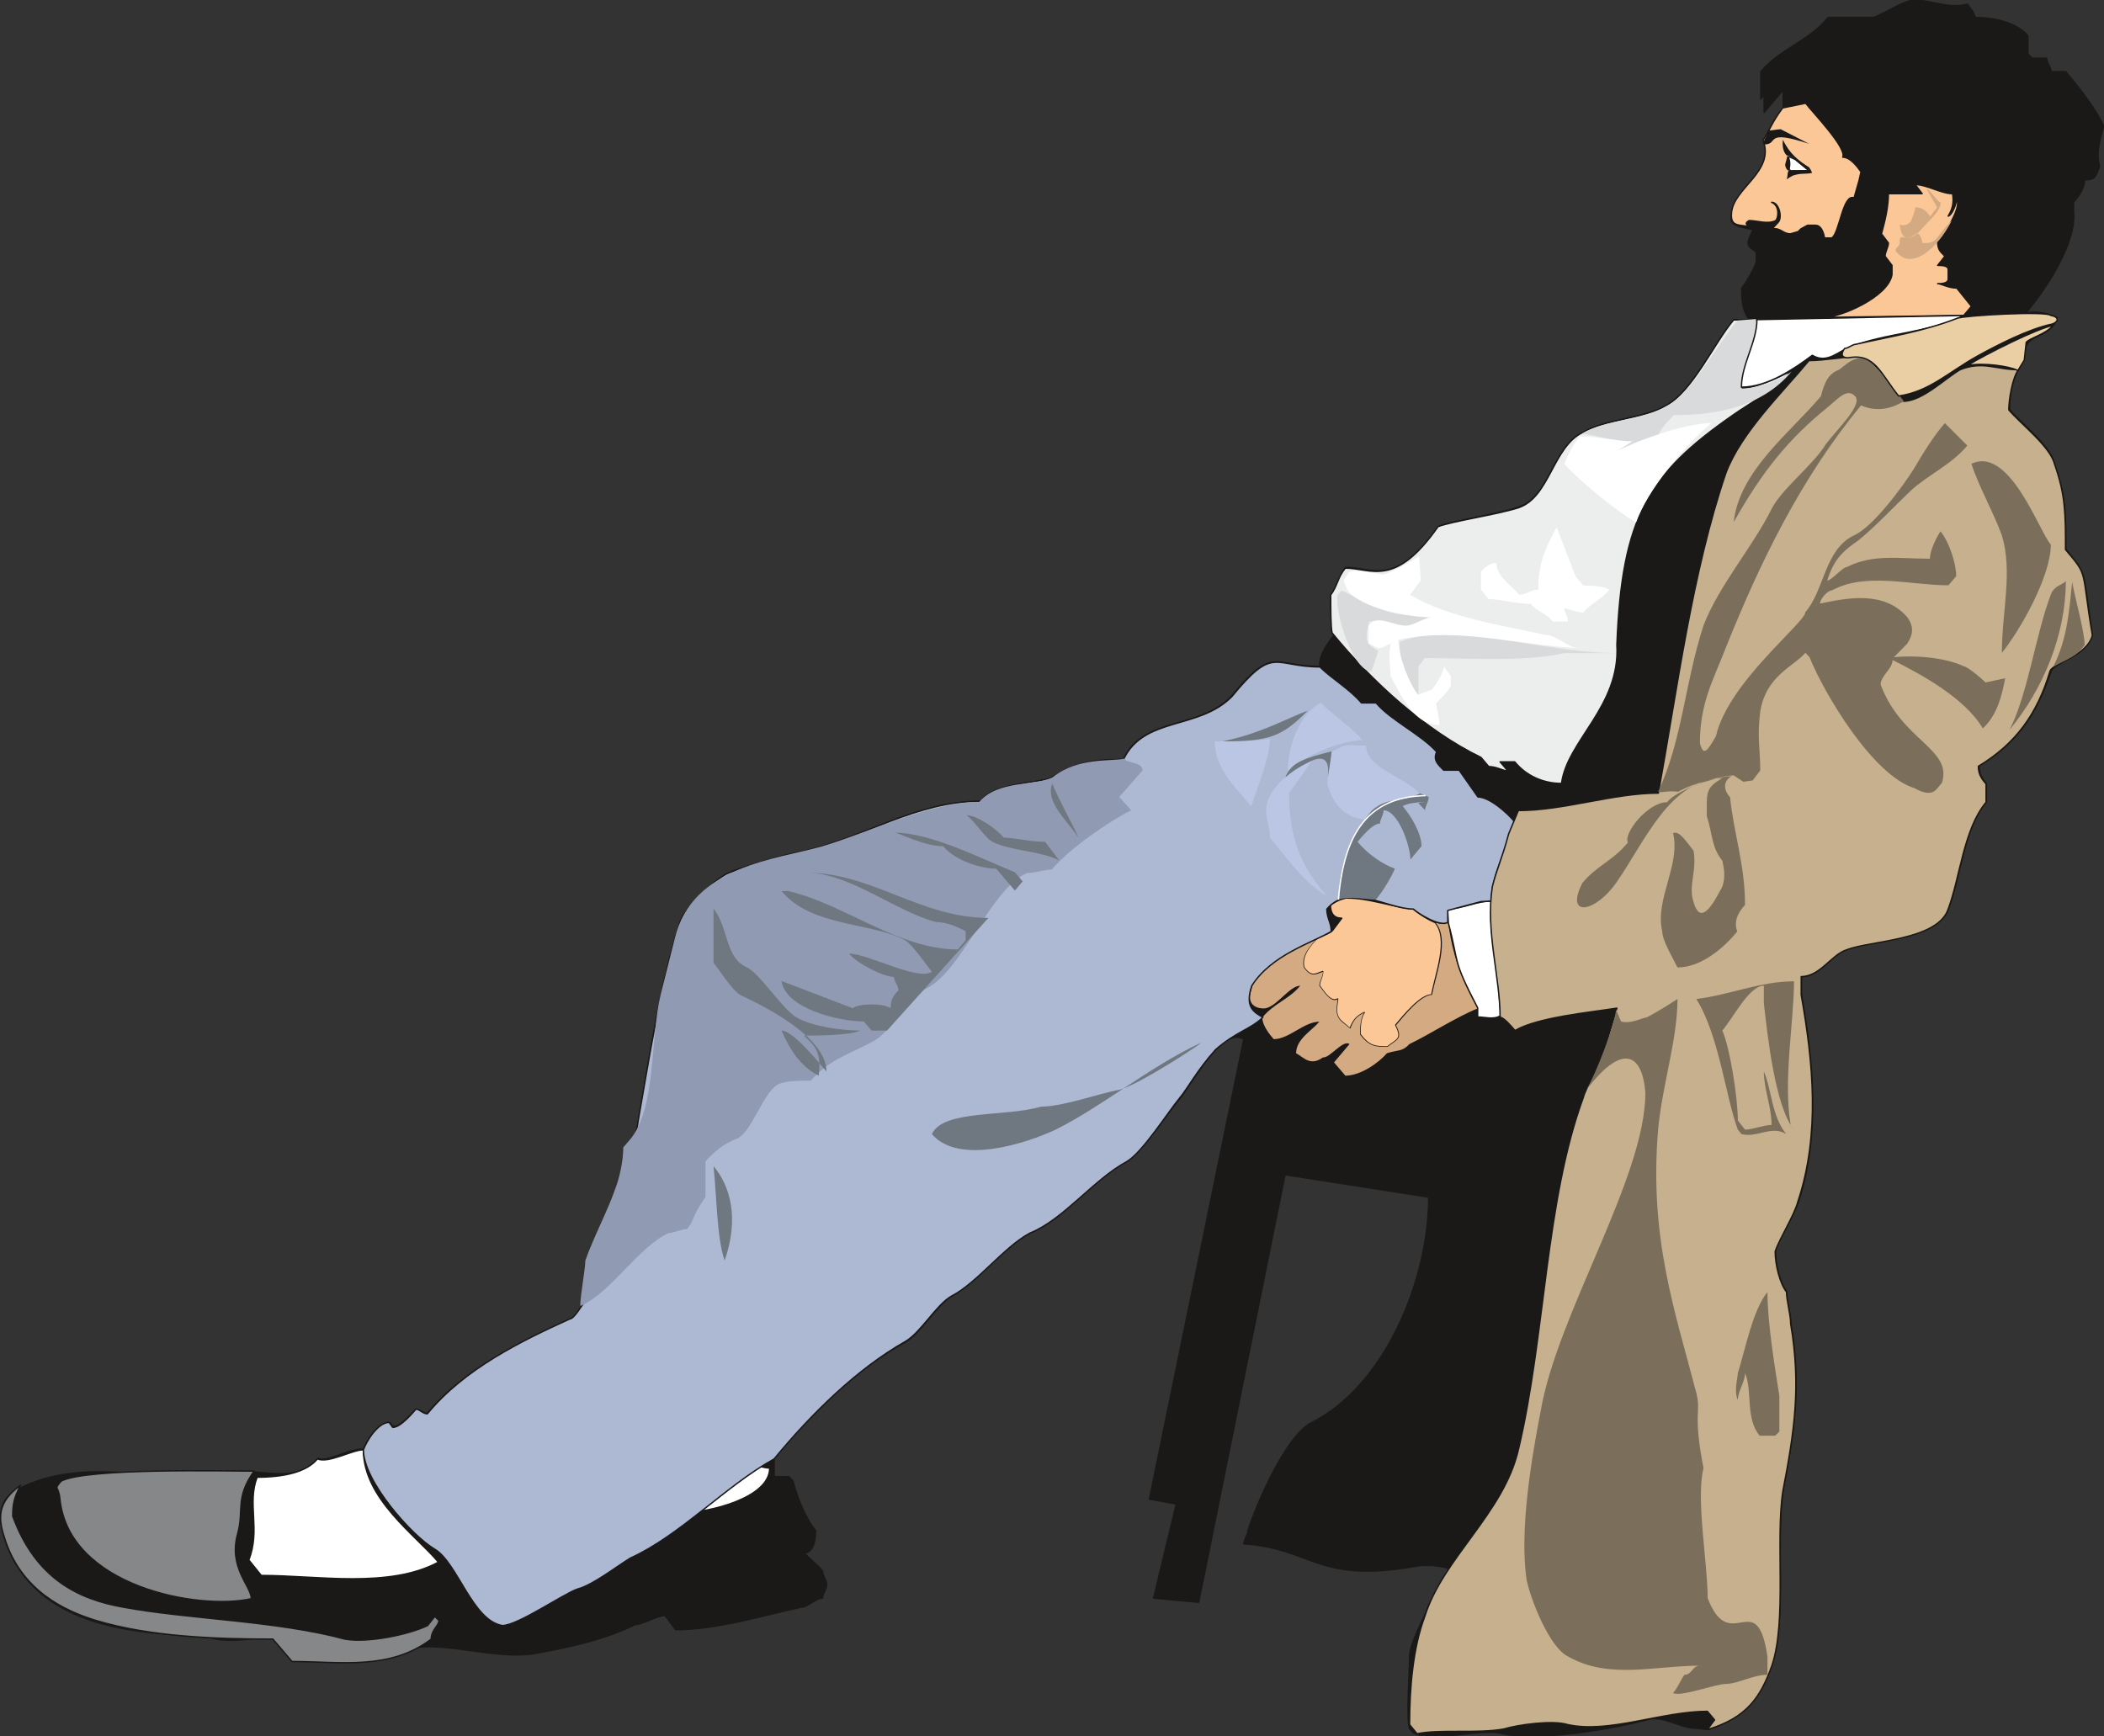<svg xmlns="http://www.w3.org/2000/svg" xml:space="preserve" width="287.32" height="62.74mm" fill-rule="evenodd" stroke-linejoin="round" stroke-width="28.222" preserveAspectRatio="xMidYMid" version="1.2" viewBox="0 0 7602 6274"><rect x="0" y="0" width="7602" height="6274" fill="#333333" stroke="none"/><defs class="ClipPathGroup"><clipPath id="a" clipPathUnits="userSpaceOnUse"><path d="M0 0h7602v6274H0z"/></clipPath></defs><g class="SlideGroup"><g class="Slide" clip-path="url(#a)"><g class="Page"><g class="com.sun.star.drawing.ClosedBezierShape"><path fill="none" d="M-1-3h7606v6282H-1z" class="BoundingBox"/><path fill="#1B1918" d="M6770 63h-165c-66 84-175 114-243 196v99l12-16v64l69-81v66c-28 33-56 86-69 117 41 114-114 170-119 281-3 28 43 33 79 41-21 48-31 53 12 81v31c0 18-40 84-53 99 0 33 0 81 28 114h-56c-69 81-150 259-244 310-81 48-218 48-300 97-110 49-120 234-234 270-79 28-236 48-290 71-157 223-239 147-335 147-25 33-25 66-53 99 0 49 0 112 12 145-25 33-53 66-53 114-168 0-165-78-318 107-119 125-317 71-391 229-124 0-180 17-261 68-41 18-211 18-254 84-234 0-422 132-638 180-81 16-190 46-272 77-43 17-165 132-177 180-69 211-110 488-150 716-28 196-163 389-191 584v67c-13 18-40 67-56 67-176 81-379 177-516 340-16 0-28-15-41-15-15 15-56 63-81 63l-15-15c-41 0-82 66-94 96-56 0-138 51-163 33-84 100-218 33-315 51-259 49-528-68-775 64-80 45-60 122-40 188 129 360 586 322 749 348 53 17 188 0 229-16 137 163 355 82 505 49 135-16 312 51 451 18 106-18 243-51 340-100 25 0 81-33 109-33l38 51c150 0 315-51 452-81 26 0 54-33 79-33 0-15 15-33 15-48 0-18-15-33-15-49-10-17-53-50-66-66 26 0 41-33 41-81-41-51-69-129-82-180l-15-15h-53v-67c135-162 300-325 477-421 54-33 110-130 163-164 94-51 190-180 284-228 122-49 229-196 351-262 56-30 150-178 193-226 25-33 64-99 104-147 41-54 87-89 125-66l-341 1662 97 18-82 340 163 15 312-1545 519 81c0 307-163 684-422 814-97 48-206 310-231 391 0 15-15 33-15 48 246 16 266 143 614 82 38-8 107-5 135 12-25 31-41 54-53 87l-28 40c-16 49-69 137-69 186 0 48-13 228 0 261l15 16c82 33 231-16 313 0 134 33 410-16 532-49 53-17 119 31 172 31l46 5c140-46 191-119 231-234 56-160 13-452 41-632 40-211 66-374 28-602 0-33-16-82-16-116-25-33-40-96-40-147 15-48 68-129 84-178 78-243 53-505 10-746v-66c68 0 109-82 165-99 81-34 328-34 366-145 43-115 56-290 137-389v-63c-13-18-26-33-26-66 135-82 204-178 260-341 12-33 116-48 149-132-38-249-15-206-96-310 0-127 0-193-41-307-12-66-122-148-162-197 0-81 20-132 53-180-8-109 91-64 119-152-30-16-81-26-114-16 69-81 186-254 173-368v-33c13-15 40-48 40-81 41 0 41-15 54-49-13-48 0-96 15-144-28-66-96-148-137-198h-53c0-16-16-31-16-49h-53l-15-15v-66c-41-48-122-66-191-66 0-15-28-48-28-48-68 18-134-15-188-15-40 0-109 48-150 63Z"/><path fill="none" stroke="#1B1918" stroke-linecap="round" stroke-width="5" d="M6770 63h-165c-66 84-175 114-243 196v99l12-16v64l69-81v66c-28 33-56 86-69 117 41 114-114 170-119 281-3 28 43 33 79 41-21 48-31 53 12 81v31c0 18-40 84-53 99 0 33 0 81 28 114h-56c-69 81-150 259-244 310-81 48-218 48-300 97-110 49-120 234-234 270-79 28-236 48-290 71-157 223-239 147-335 147-25 33-25 66-53 99 0 49 0 112 12 145-25 33-53 66-53 114-168 0-165-78-318 107-119 125-317 71-391 229-124 0-180 17-261 68-41 18-211 18-254 84-234 0-422 132-638 180-81 16-190 46-272 77-43 17-165 132-177 180-69 211-110 488-150 716-28 196-163 389-191 584v67c-13 18-40 67-56 67-176 81-379 177-516 340-16 0-28-15-41-15-15 15-56 63-81 63l-15-15c-41 0-82 66-94 96-56 0-138 51-163 33-84 100-218 33-315 51-259 49-528-68-775 64-80 45-60 122-40 188 129 360 586 322 749 348 53 17 188 0 229-16 137 163 355 82 505 49 135-16 312 51 451 18 106-18 243-51 340-100 25 0 81-33 109-33l38 51c150 0 315-51 452-81 26 0 54-33 79-33 0-15 15-33 15-48 0-18-15-33-15-49-10-17-53-50-66-66 26 0 41-33 41-81-41-51-69-129-82-180l-15-15h-53v-67c135-162 300-325 477-421 54-33 110-130 163-164 94-51 190-180 284-228 122-49 229-196 351-262 56-30 150-178 193-226 25-33 64-99 104-147 41-54 87-89 125-66l-341 1662 97 18-82 340 163 15 312-1545 519 81c0 307-163 684-422 814-97 48-206 310-231 391 0 15-15 33-15 48 246 16 266 143 614 82 38-8 107-5 135 12-25 31-41 54-53 87l-28 40c-16 49-69 137-69 186 0 48-13 228 0 261l15 16c82 33 231-16 313 0 134 33 410-16 532-49 53-17 119 31 172 31l46 5c140-46 191-119 231-234 56-160 13-452 41-632 40-211 66-374 28-602 0-33-16-82-16-116-25-33-40-96-40-147 15-48 68-129 84-178 78-243 53-505 10-746v-66c68 0 109-82 165-99 81-34 328-34 366-145 43-115 56-290 137-389v-63c-13-18-26-33-26-66 135-82 204-178 260-341 12-33 116-48 149-132-38-249-15-206-96-310 0-127 0-193-41-307-12-66-122-148-162-197 0-81 20-132 53-180-8-109 91-64 119-152-30-16-81-26-114-16 69-81 186-254 173-368v-33c13-15 40-48 40-81 41 0 41-15 54-49-13-48 0-96 15-144-28-66-96-148-137-198h-53c0-16-16-31-16-49h-53l-15-15v-66c-41-48-122-66-191-66 0-15-28-48-28-48-68 18-134-15-188-15-40 0-109 48-150 63Z"/></g><g class="com.sun.star.drawing.ClosedBezierShape"><path fill="none" d="M4805 1153h1669v1682H4805z" class="BoundingBox"/><path fill="#ECEDED" d="M6264 1156c-69 81-150 261-244 309-81 49-218 49-300 97-110 52-120 235-234 273-79 25-237 48-290 68-157 224-241 150-335 150-28 33-28 64-53 97 0 48 0 114 5 137 142 174 335 351 538 450l28 33c28 0 53 16 69 16l-28-33h53c41 50 102 78 169 78 20-155 213-279 200-501 18-462 112-617 422-832 46-33 160-96 206-157-46 25-138 66-178 61-5-66 58-191 53-246h-81Z"/><path fill="none" stroke="#1B1918" stroke-linecap="round" stroke-width="5" d="M6264 1156c-69 81-150 261-244 309-81 49-218 49-300 97-110 52-120 235-234 273-79 25-237 48-290 68-157 224-241 150-335 150-28 33-28 64-53 97 0 48 0 114 5 137 142 174 335 351 538 450l28 33c28 0 53 16 69 16l-28-33h53c41 50 102 78 169 78 20-155 213-279 200-501 18-462 112-617 422-832 46-33 160-96 206-157-46 25-138 66-178 61-5-66 58-191 53-246h-81Z"/></g><g class="com.sun.star.drawing.ClosedBezierShape"><path fill="none" d="M4706 370h2421v3417H4706z" class="BoundingBox"/><path fill="#FBC796" d="M5186 3334c50 61 2 180-13 261-41 0-102 76-130 109 26 51 6 51-30 79-41 0-66 0-99-46 0-33 2-60 15-78-30 15-40 30-51 58l-30-25c-31-26-15-66-15-82-26 16-54-33-66-48 0-18 12-33 12-51-20 5-40 26-68-15-12-48 33-89 48-107 28-12 43-15 56-27l33-44c-28 0-41-17-41-48 28-18 38-20 56-25 84 0 147 28 244 40 25 21 53 38 79 49Zm0 0ZM6441 390l83-17c25 33 150 162 134 195 28 0 54 36 66 53l-7 31-18 63c-41-17-53 130-81 145h-26s-5-46-33-46h-28l-24 13-10 10-28 8c-28 0-35-23-66-18l21-23c17-15 5-73-23-73 30 12 25 56 15 66-28 15-69 0-96 0-33 17 22 28 35 28 5 5-13 0-23-3-40-13-81 3-76-51 5-91 158-150 114-264 28-43 31-63 71-117Zm0 0Zm382 310h122l-25-33c41 0 94 33 135 33 5 33 0 54-16 81 16-5 31-48 31-66 13 33-18 79-28 102-20 33-28 46-41 56 0 33 13 38 26 53l-26 33c13 0 38 0 38 15v34c0 17-25 17-38 17 13 0 38 16 69 16l53 66-28 33-503 7c56 0 231-73 244-155v-33l-25-33c0-15 12-33 12-48l-25-33c13-48 25-97 25-145Z"/><path fill="none" stroke="#1B1918" stroke-linecap="round" stroke-width="5" d="M5186 3334c50 61 2 180-13 261-41 0-102 76-130 109 26 51 6 51-30 79-41 0-66 0-99-46 0-33 2-60 15-78-30 15-40 30-51 58l-30-25c-31-26-15-66-15-82-26 16-54-33-66-48 0-18 12-33 12-51-20 5-40 26-68-15-12-48 33-89 48-107 28-12 43-15 56-27l33-44c-28 0-41-17-41-48 28-18 38-20 56-25 84 0 147 28 244 40 25 21 53 38 79 49ZM6441 390l83-17c25 33 150 162 134 195 28 0 54 36 66 53l-7 31-18 63c-41-17-53 130-81 145h-26s-5-46-33-46h-28l-24 13-10 10-28 8c-28 0-35-23-66-18l21-23c17-15 5-73-23-73 30 12 25 56 15 66-28 15-69 0-96 0-33 17 22 28 35 28 5 5-13 0-23-3-40-13-81 3-76-51 5-91 158-150 114-264 28-43 31-63 71-117Zm382 310h122l-25-33c41 0 94 33 135 33 5 33 0 54-16 81 16-5 31-48 31-66 13 33-18 79-28 102-20 33-28 46-41 56 0 33 13 38 26 53l-26 33c13 0 38 0 38 15v34c0 17-25 17-38 17 13 0 38 16 69 16l53 66-28 33-503 7c56 0 231-73 244-155v-33l-25-33c0-15 12-33 12-48l-25-33c13-48 25-97 25-145Z"/></g><g class="com.sun.star.drawing.ClosedBezierShape"><path fill="none" d="M6457 563h83v58h-83z" class="BoundingBox"/><path fill="#FFF" d="M6464 566c-7 17-5 56 12 51h60l-50-41-22-10Z"/><path fill="none" stroke="#1B1918" stroke-linecap="round" stroke-width="5" d="M6464 566c-7 17-5 56 12 51h60l-50-41-22-10Z"/></g><g class="com.sun.star.drawing.ClosedBezierShape"><path fill="none" d="M4516 683h2537v3205H4516z" class="BoundingBox"/><path fill="#D4AA83" d="M6961 683c13 0 38 48 51 48 0 33-43 66-71 99-28 30-69 56-77-18 31 8 41-15 41-15s15-33 15-48c28 0 41 15 54 33l25-33-38-66Zm0 0Zm-97 193c0 17-15 15-15 30 56 79 155-13 203-109-63 61-48 84-106 81 0 0-5-35-21-35l-25 17c-20 3-38-17-36 16Zm0 0ZM5187 3334c51 61 3 180-13 261-41 0-102 77-130 110 25 50 5 50-31 78-40 0-66 0-99-45 0-33 3-61 15-79-30 15-40 30-50 58l-31-25c-30-26-15-66-15-81-25 15-53-33-66-49 0-17 13-33 13-50-21 5-41 25-69-16-13-48 36-89 48-106-28 15-78 40-111 58-61 36-120 81-127 130-15 40 5 66 45 66 43 0 92-82 132-82-40 49-96 64-137 115 0 30 28 63 41 78 56 0 109-63 165-63-28 33-84 63-84 114 28 15 51 48 97 15 25 3 73-66 96-48l-56 66 41 48c56 0 122-48 150-81 40-13 56-5 81-33 70-33 166-96 247-129-55-99-94-196-106-313-8 8-26 10-46 3Z"/></g><g class="com.sun.star.drawing.ClosedBezierShape"><path fill="none" d="M4832 1153h1643v1358H4832z" class="BoundingBox"/><path fill="#D9DADB" d="M5842 2360c-190 0-406-58-584-66-67-5-130 0-201 25 0 79 27 143 68 191v-102l23-30c164 0 354 15 504-18h190Zm0 0Zm-666-135c-97 0-155-2-241-48l-87-43-15 15c-12 64 56 277 122 277l25-74c-40-25-53-30-33-106 97-16 104 58 229-21Zm0 0Zm1102-1067 66-5c28 93-64 203-51 251 43 0 119-18 180-61-109 130-277 157-425 157-15 16-81 79-40 79-28 18-82 33-110 66-28-15-56-15-68-15 12 0 40-33 53-33-41 0-132-28-168-30 87-51 221-49 303-97 97-48 191-234 260-312Z"/></g><g class="com.sun.star.drawing.ClosedBezierShape"><path fill="none" d="M4854 1529h1330v1092H4854z" class="BoundingBox"/><path fill="#FFF" d="M5898 1595c-53 0-121-18-190-18-28 33-41 66-56 99 56 63 178 163 259 212 41-116 175-278 272-359-97 0-272 66-338 99l53-33Zm0 0Zm-770 415c0 15 5 73 5 88l-38 51c134 82 338 112 488 145 41 0 82 48 122 48-219-10-440-78-653-30 0 64 45 166 71 199l51-20c15-16 43-64 43-82l25 33v33c0 16-53 66-53 66 0 16 12 49 12 79-93 0-139-107-177-178 0-33-10-81 2-115-12 0-28 15-43 15-13 0-25-15-38-15v-66l13-15c40-15 81 15 122 15 28 0 66-30 94-30-79 0-252-31-305-97l-15-36 20-30c25-15 99 8 127 8 23-5 91-44 127-66Zm0 0Zm496-105c-41 79-66 130-66 226-28 0-42 18-69 18-28-33-82-66-82-114-28 0-40 15-56 30v66l28 34c43 0 97 17 151 17 28 31 53 31 81 64h54c0-18-13-33-13-48 13 0 41 15 69 15 25-31 66-48 94-82-28-15-69-15-94-15l-28-33-69-178Z"/></g><g class="com.sun.star.drawing.ClosedBezierShape"><path fill="none" d="M6373 466h176v183h-176z" class="BoundingBox"/><path fill="#1B1918" d="M6375 522c-9-17 15-30 10-50 15 0 37-5 49-5l103 53c-166-55-108 2-162 2Zm0 0Zm67-17c-3 20 0 43 13 56 33 8 54 36 82 54-23 0-52 2-75 2-5 11-2 21-7 31 5-3 23-15 28-15 26-8 39-3 64-8-2-10-8-15-10-20-37-23-72-50-95-100Zm0 0Zm15 59c15 0 15 48 5 53-10-5-12-20-12-20 0-8 7-23 7-33Z"/></g><g class="com.sun.star.drawing.ClosedBezierShape"><path fill="none" d="M896 1137h6203v4572H896z" class="BoundingBox"/><path fill="#FFF" d="M929 5338c-37 96 13 190-30 299l45 56c203 0 462 48 640-48-81-97-271-229-271-406-41 0-125 50-166 33-40 48-122 66-218 66Zm0 0Zm1758-51c28 0 68 18 94 18 0 111-229 160-298 160 54-64 150-97 204-178Zm0 0Zm2703-2031c-56 0-104 28-160 28l3 51c40 150 12 127 106 307v33c28 0 56 11 84-5l-5-56c0-96-43-246-28-358Zm0 0Zm958-2101c0 81-56 162-56 244 94 0 190-66 256-115 56 33 97-18 138-30 124-51 287-51 409-114l-747 15Z"/><path fill="none" stroke="#1B1918" stroke-linecap="round" stroke-width="5" d="M929 5338c-37 96 13 190-30 299l45 56c203 0 462 48 640-48-81-97-271-229-271-406-41 0-125 50-166 33-40 48-122 66-218 66Zm1758-51c28 0 68 18 94 18 0 111-229 160-298 160 54-64 150-97 204-178Zm2703-2031c-56 0-104 28-160 28l3 51c40 150 12 127 106 307v33c28 0 56 11 84-5l-5-56c0-96-43-246-28-358Zm958-2101c0 81-56 162-56 244 94 0 190-66 256-115 56 33 97-18 138-30 124-51 287-51 409-114l-747 15Z"/></g><g class="com.sun.star.drawing.ClosedBezierShape"><path fill="none" d="M1310 2390h4166v3488H1310z" class="BoundingBox"/><path fill="#ADB8D3" d="M4769 2410c-168 0-165-80-318 107-120 122-318 71-392 228-124 0-180 18-261 66-41 18-211 18-254 84-234 0-422 132-638 180-81 16-190 49-272 79-43 15-165 131-177 179-69 213-111 490-151 716-28 196-163 391-191 587v64c-13 17-41 66-56 66-178 81-381 180-515 343-16 0-28-17-41-17-15 17-56 66-84 66l-13-18c-40 0-81 66-93 99 0 114 175 310 256 358 84 48 137 259 246 277 56 0 219-114 272-132 56-15 137-79 191-112 179-81 344-261 519-358 134-163 300-326 475-425 56-33 109-130 165-163 94-48 190-178 284-228 122-49 229-193 351-259 56-33 150-181 190-229 28-33 64-102 130-175 75-66 128-74 171-117-33-18-66-38-40-114 71-112 218-155 287-196 0-33-16-48-16-81 84-98 219 0 313 0 15 15 96 66 124 48v-43l120-32 38-2c0-99 61-196 83-287-27-33-91-89-132-89l-68-97h-56c-13-15-41-33-25-66-56-63-166-114-219-177h-53c-41-49-109-89-150-130Z"/><path fill="none" stroke="#1B1918" stroke-linecap="round" stroke-width="5" d="M4769 2410c-168 0-165-80-318 107-120 122-318 71-392 228-124 0-180 18-261 66-41 18-211 18-254 84-234 0-422 132-638 180-81 16-190 49-272 79-43 15-165 131-177 179-69 213-111 490-151 716-28 196-163 391-191 587v64c-13 17-41 66-56 66-178 81-381 180-515 343-16 0-28-17-41-17-15 17-56 66-84 66l-13-18c-40 0-81 66-93 99 0 114 175 310 256 358 84 48 137 259 246 277 56 0 219-114 272-132 56-15 137-79 191-112 179-81 344-261 519-358 134-163 300-326 475-425 56-33 109-130 165-163 94-48 190-178 284-228 122-49 229-193 351-259 56-33 150-181 190-229 28-33 64-102 130-175 75-66 128-74 171-117-33-18-66-38-40-114 71-112 218-155 287-196 0-33-16-48-16-81 84-98 219 0 313 0 15 15 96 66 124 48v-43l120-32 38-2c0-99 61-196 83-287-27-33-91-89-132-89l-68-97h-56c-13-15-41-33-25-66-56-63-166-114-219-177h-53c-41-49-109-89-150-130Z"/></g><g class="com.sun.star.drawing.ClosedBezierShape"><path fill="none" d="M-1 5312h1591v701H-1z" class="BoundingBox"/><path fill="#868789" d="M74 5367c-23 46-28 66-28 112 84 229 241 300 396 328 234 44 557 49 804 116 81 15 231-16 299-49l26-33 15 15c0 18-28 34-28 67-150 114-328 81-503 81l-69-81c-204 0-442-8-638-67-112-34-274-107-333-303-22-69-24-125 59-186Zm0 0Zm844-51c-109 0-603-12-697 36-28 33-10 15-5 61 30 321 503 407 692 364 0-46-84-112-49-236 23-85-10-128 59-225Z"/><path fill="none" stroke="#1B1918" stroke-linecap="round" stroke-width="5" d="M74 5367c-23 46-28 66-28 112 84 229 241 300 396 328 234 44 557 49 804 116 81 15 231-16 299-49l26-33 15 15c0 18-28 34-28 67-150 114-328 81-503 81l-69-81c-204 0-442-8-638-67-112-34-274-107-333-303-22-69-24-125 59-186Z"/><path fill="none" stroke="#1B1918" stroke-linecap="round" stroke-width="5" d="M918 5316c-109 0-603-12-697 36-28 33-10 15-5 61 30 321 503 407 692 364 0-46-84-112-49-236 23-85-10-128 59-225Z"/></g><g class="com.sun.star.drawing.ClosedBezierShape"><path fill="none" d="M5090 1285h2474v4984H5090z" class="BoundingBox"/><path fill="#C6B08E" d="M6169 6250c143-43 192-117 233-231 55-163 12-455 40-632 41-214 66-377 28-603 0-33-15-84-15-115-25-33-41-99-41-147 16-48 69-130 82-180 81-244 55-503 12-747v-66c69 0 110-81 165-97 82-33 328-33 366-147 43-114 56-290 137-386v-66c-12-15-28-31-28-64 138-83 214-193 259-344 11-30 133-53 153-129-41-244-13-211-97-310 0-130 0-196-40-310-16-63-125-147-165-195 0-33 12-115 35-145-81 0-129-33-211 0-56 33-137 114-205 114-41-48-110-162-163-162-41 0-122 15-178 15-94 114-245 259-300 406-122 358-176 782-244 1157-163 0-341 63-506 63l-35 84c-23 87-44 130-59 191-25 162 28 325 28 472 13 0 41 33 54 48 81-48 274-66 368-81l-54 180c-15 49-55 97-68 145-137 374-137 864-234 1271-53 229-272 391-338 602-43 114-55 259-55 391l27 33c82-17 219 0 313-17 53-16 178-33 231-16 150 33 340-48 505-48l26 31-26 35Z"/><path fill="none" stroke="#1B1918" stroke-linecap="round" stroke-width="5" d="M6169 6250c143-43 192-117 233-231 55-163 12-455 40-632 41-214 66-377 28-603 0-33-15-84-15-115-25-33-41-99-41-147 16-48 69-130 82-180 81-244 55-503 12-747v-66c69 0 110-81 165-97 82-33 328-33 366-147 43-114 56-290 137-386v-66c-12-15-28-31-28-64 138-83 214-193 259-344 11-30 133-53 153-129-41-244-13-211-97-310 0-130 0-196-40-310-16-63-125-147-165-195 0-33 12-115 35-145-81 0-129-33-211 0-56 33-137 114-205 114-41-48-110-162-163-162-41 0-122 15-178 15-94 114-245 259-300 406-122 358-176 782-244 1157-163 0-341 63-506 63l-35 84c-23 87-44 130-59 191-25 162 28 325 28 472 13 0 41 33 54 48 81-48 274-66 368-81l-54 180c-15 49-55 97-68 145-137 374-137 864-234 1271-53 229-272 391-338 602-43 114-55 259-55 391l27 33c82-17 219 0 313-17 53-16 178-33 231-16 150 33 340-48 505-48l26 31-26 35Z"/></g><g class="com.sun.star.drawing.ClosedBezierShape"><path fill="none" d="M5508 1293h2026v4829H5508z" class="BoundingBox"/><path fill="#7B6F5B" d="M6129 2833c-28 18-78 33-106 66-70 0-159 114-141 145-53 66-112 83-165 147-64 127 48 107 124-3 104-150 192-371 382-376-63 36-56 54-56 138 21 63 16 111 56 160 5 25 13 55 0 94-20 35-76 157-104 55-20-58 13-111 0-185-30-38-53-74-74-63 28 114-67 241-39 355 0 33 39 97 55 130 81 0 162-64 216-130-13-33 0-66 28-96 0-145-41-259-54-389-25-28-25-58 5-76-40 0-89 20-127 28Zm0 0Zm1335-733c0 193-81 389-203 537 66-129 94-344 149-489 13-33 41-33 54-48Zm0 0Zm23 3c-10 94-16 205-69 307 48-28 81-33 114-79 0-48-33-162-45-228Zm0 0Zm-364-427c26 81 82 180 110 259 40 130 0 277 0 424 66-81 177-277 177-391-43-48-149-358-287-292Zm0 0Zm-844 3286c26-82 54-229 107-293 0 114 28 278 43 375v129l-15 15h-56c-53-63-25-162-53-226 0 33-26 64-26 97-15-33 0-81 0-97Zm0 0Zm366-3626c41-33 53-43 94-43 53 38 94 99 140 157-26 15-84 46-155 15-216 262-364 564-491 882-43 111-91 194-91 338 13 54 30 23 58-25 44-194 323-410 323-448 69-79 69-226 175-277 69-30 178-178 219-244 28-48 68-114 110-162l81 81c-53 66-146 109-204 163-51 48-135 137-190 180-59 41-89 71-112 145 15 0 56-49 71-49 94-48 190-30 300-30 0-33 28-84 38-99 29 33 57 114 57 162l-28 33c-136 0-299-48-420 18-16 0-44 31-44 48 97-20 231-48 315 49 28 38 18 68 0 96l-48 49c71-8 184 0 253 33 12 0 63 43 78 58l71-15c-12 64-30 135-81 181-66-112-230-199-326-247 0 33-43 56-43 89 76 204 262 232 221 356-18 15-26 59-99 18-150-46-325-340-379-473l-15-16c-41 49-142 82-163 212-12 97 0 130 0 213l-27 36-34 5-35-23c-25 0-125 18-201 59-43-5-54 5-72 0 88-188 95-387 164-601 56-145 178-284 246-421 36-72 150-158 196-234 40-53 134-142 106-173-30-33-66 13-101 41-135 109-234 228-338 414 20-186 206-325 315-455 13-48 25-81 66-96Zm0 0Zm-516 2274c122-15 231-64 353-64 0 145-40 359-12 519l12 17c-68-81-96-342-109-457v-63c-53 0-109 114-150 162 28 64 56 244 56 325l26 33c28 0 68-17 96-17 0-64-28-130-28-193 28 63 28 162 81 226-53-33-106 15-162 0l-13-16c-43-114-68-342-150-472Zm0 0Zm-397 328c125-165 201-138 213 10 0 307-317 797-378 1149-33 170-78 434-51 612 13 66 81 244 150 277 147 84 312 33 476 33-28 0-28 33-56 33-13 18-25 48-41 66 28 15 153-33 191-33 43 0 97-33 150-33v-66c-38-259-135 0-216-211 0-129-43-358-15-470-41-211-5-198-28-279-74-286-169-552-136-944 15-162 70-325 70-472-28 18-75 48-110 66-26 5-61 25-94 15l-18-43c-3 51-71 229-107 290Z"/></g><g class="com.sun.star.drawing.ClosedBezierShape"><path fill="none" d="M6653 1130h784v305h-784z" class="BoundingBox"/><path fill="#EACEA4" d="M6678 1293c96-18 116 56 182 138 112-16 181-87 286-145 71-39 185-98 269-115 23-8 26-26-5-31-15-17-312 0-338 10-123 48-242 66-366 94-13 0-28 15-41 15 0 0-27 34 13 34Zm0 0Zm740-117c-28 33-84 45-97 61l-7 64-23 38c-28-15-125-30-183-18 66-41 254-135 310-145Z"/><path fill="none" stroke="#1B1918" stroke-linecap="round" stroke-width="5" d="M6678 1293c96-18 116 56 182 138 112-16 181-87 286-145 71-39 185-98 269-115 23-8 26-26-5-31-15-17-312 0-338 10-123 48-242 66-366 94-13 0-28 15-41 15 0 0-27 34 13 34Z"/><path fill="none" stroke="#1B1918" stroke-linecap="round" stroke-width="5" d="M7418 1176c-28 33-84 45-97 61l-7 64-23 38c-28-15-125-30-183-18 66-41 254-135 310-145Z"/></g><g class="com.sun.star.drawing.ClosedBezierShape"><path fill="none" d="M2097 2741h2033v1980H2097z" class="BoundingBox"/><path fill="#909AB2" d="M2100 4718c109-49 206-211 315-262 12 0 53-15 68-15l13-18c13-31 28-64 53-97v-129c28-33 69-66 110-81 55-18 96-163 149-196 28-15 82-15 122-15 69-81 150-99 235-148 53-34 122-148 175-181 137-63 231-355 369-421 28 0 68-13 91-13 69-81 219-181 287-214l-43-48 84-96c0-33-64-26-64-43-48 12-167-7-261 68-61 31-199 10-265 89-175 0-403 112-567 160-165 48-470 69-533 333l-51 203c-38 153-15 407-109 522l-26 30c0 51-15 114-28 147-28 82-81 181-109 262 0 33-27 178-15 163Z"/></g><g class="com.sun.star.drawing.ClosedBezierShape"><path fill="none" d="M4389 2540h741v699h-741z" class="BoundingBox"/><path fill="#BAC6E3" d="M4773 2540c-70 30-120 147-120 247 73-64 189-108 270-113-26-33-122-104-150-134Zm0 0Zm-184 129c0 67-53 197-68 245-54-66-132-135-132-235 40 0 154 0 200-10Zm0 0Zm150 82c-53 18-178 99-163 196 0 15 13 48 13 81 69 82 122 161 204 209-95-111-135-209-135-371l81-115Zm0 0Zm70-33c0 33-13 84-13 115 20 81 74 124 135 129 38-81 144-61 198-94-54-63-193-91-193-174-84 0-61-10-127 24Z"/></g><g class="com.sun.star.drawing.ClosedBezierShape"><path fill="none" d="M2578 2568h2585v1988H2578z" class="BoundingBox"/><path fill="#6F7781" d="M5154 2900c-25 0-58-2-86 13 28 33 68 96 68 145l-40 48c0-48-44-178-97-178 0 18-13 33-13 48-28 0-68 51-81 66 41 49 94 82 135 97-13 30-41 79-69 112-38 0-94-15-134 0 0-127 40-224 121-323 54-48 105-28 173-61l31 13c0 18-13 33-13 48l-28-30 33 2Zm0 0Zm-2196 987c-66-33-106-97-134-163 41 0 134 115 162 148 0-130-243-244-312-277-28-16-81-98-96-116v-195c55 66 40 180 124 213 53 33 122 146 175 179 56 33 163 48 231 48-40 18-150 18-203 18 28 30 66 48 53 145Zm0 0Zm-134-342c13 98 203 146 297 146l28 33h56l366-407c-244 0-422-163-653-163 150 0 328 145 465 178 38 0 78 18 106 33v33l-28 33c-215 0-406-162-612-211h-25c107 130 325 112 447 178 28 18 84 99 96 114-53 33-231-66-299-66 25 33 122 84 162 84 0 15 16 32 16 49-16 16-28 31-28 64-28-18-110-18-138 0l-256-98Zm0 0Zm409-536c134 0 325 100 434 143l28 33-28 33-68-79c-54 0-150-30-191-81-69 0-162-49-175-49Zm0 0Zm259-63c25 15 66 81 94 96 66 33 175 33 241 67l-51-67c-55 0-109-15-149-15-28-33-97-81-135-81Zm0 0Zm405 81c-29-63-67-129-95-195-26 66 53 132 95 195Zm0 0ZM2578 4214c81 97 81 226 40 341-28-81-28-229-40-341Zm0 0Zm1183-215c79 0 204-46 283-61 71-16 343-196 287-166-175 82-353 229-517 310-104 49-350 130-447 16 41-89 265-61 394-99Zm0 0Zm883-1190c22-56 71-69 167-94 0 15-13 91-13 91 0-15 13-89-61-56-53 26-71 41-93 59Zm0 0Zm81-241c-81 30-170 83-308 111 166 0 214-15 308-111Z"/></g><g fill="none" class="com.sun.star.drawing.OpenBezierShape"><path d="M4833 2872h320v381h-320z" class="BoundingBox"/><path stroke="#FFF" stroke-linecap="round" stroke-width="5" d="M5149 2875c-181 5-291 104-313 374"/></g></g></g></g></svg>
